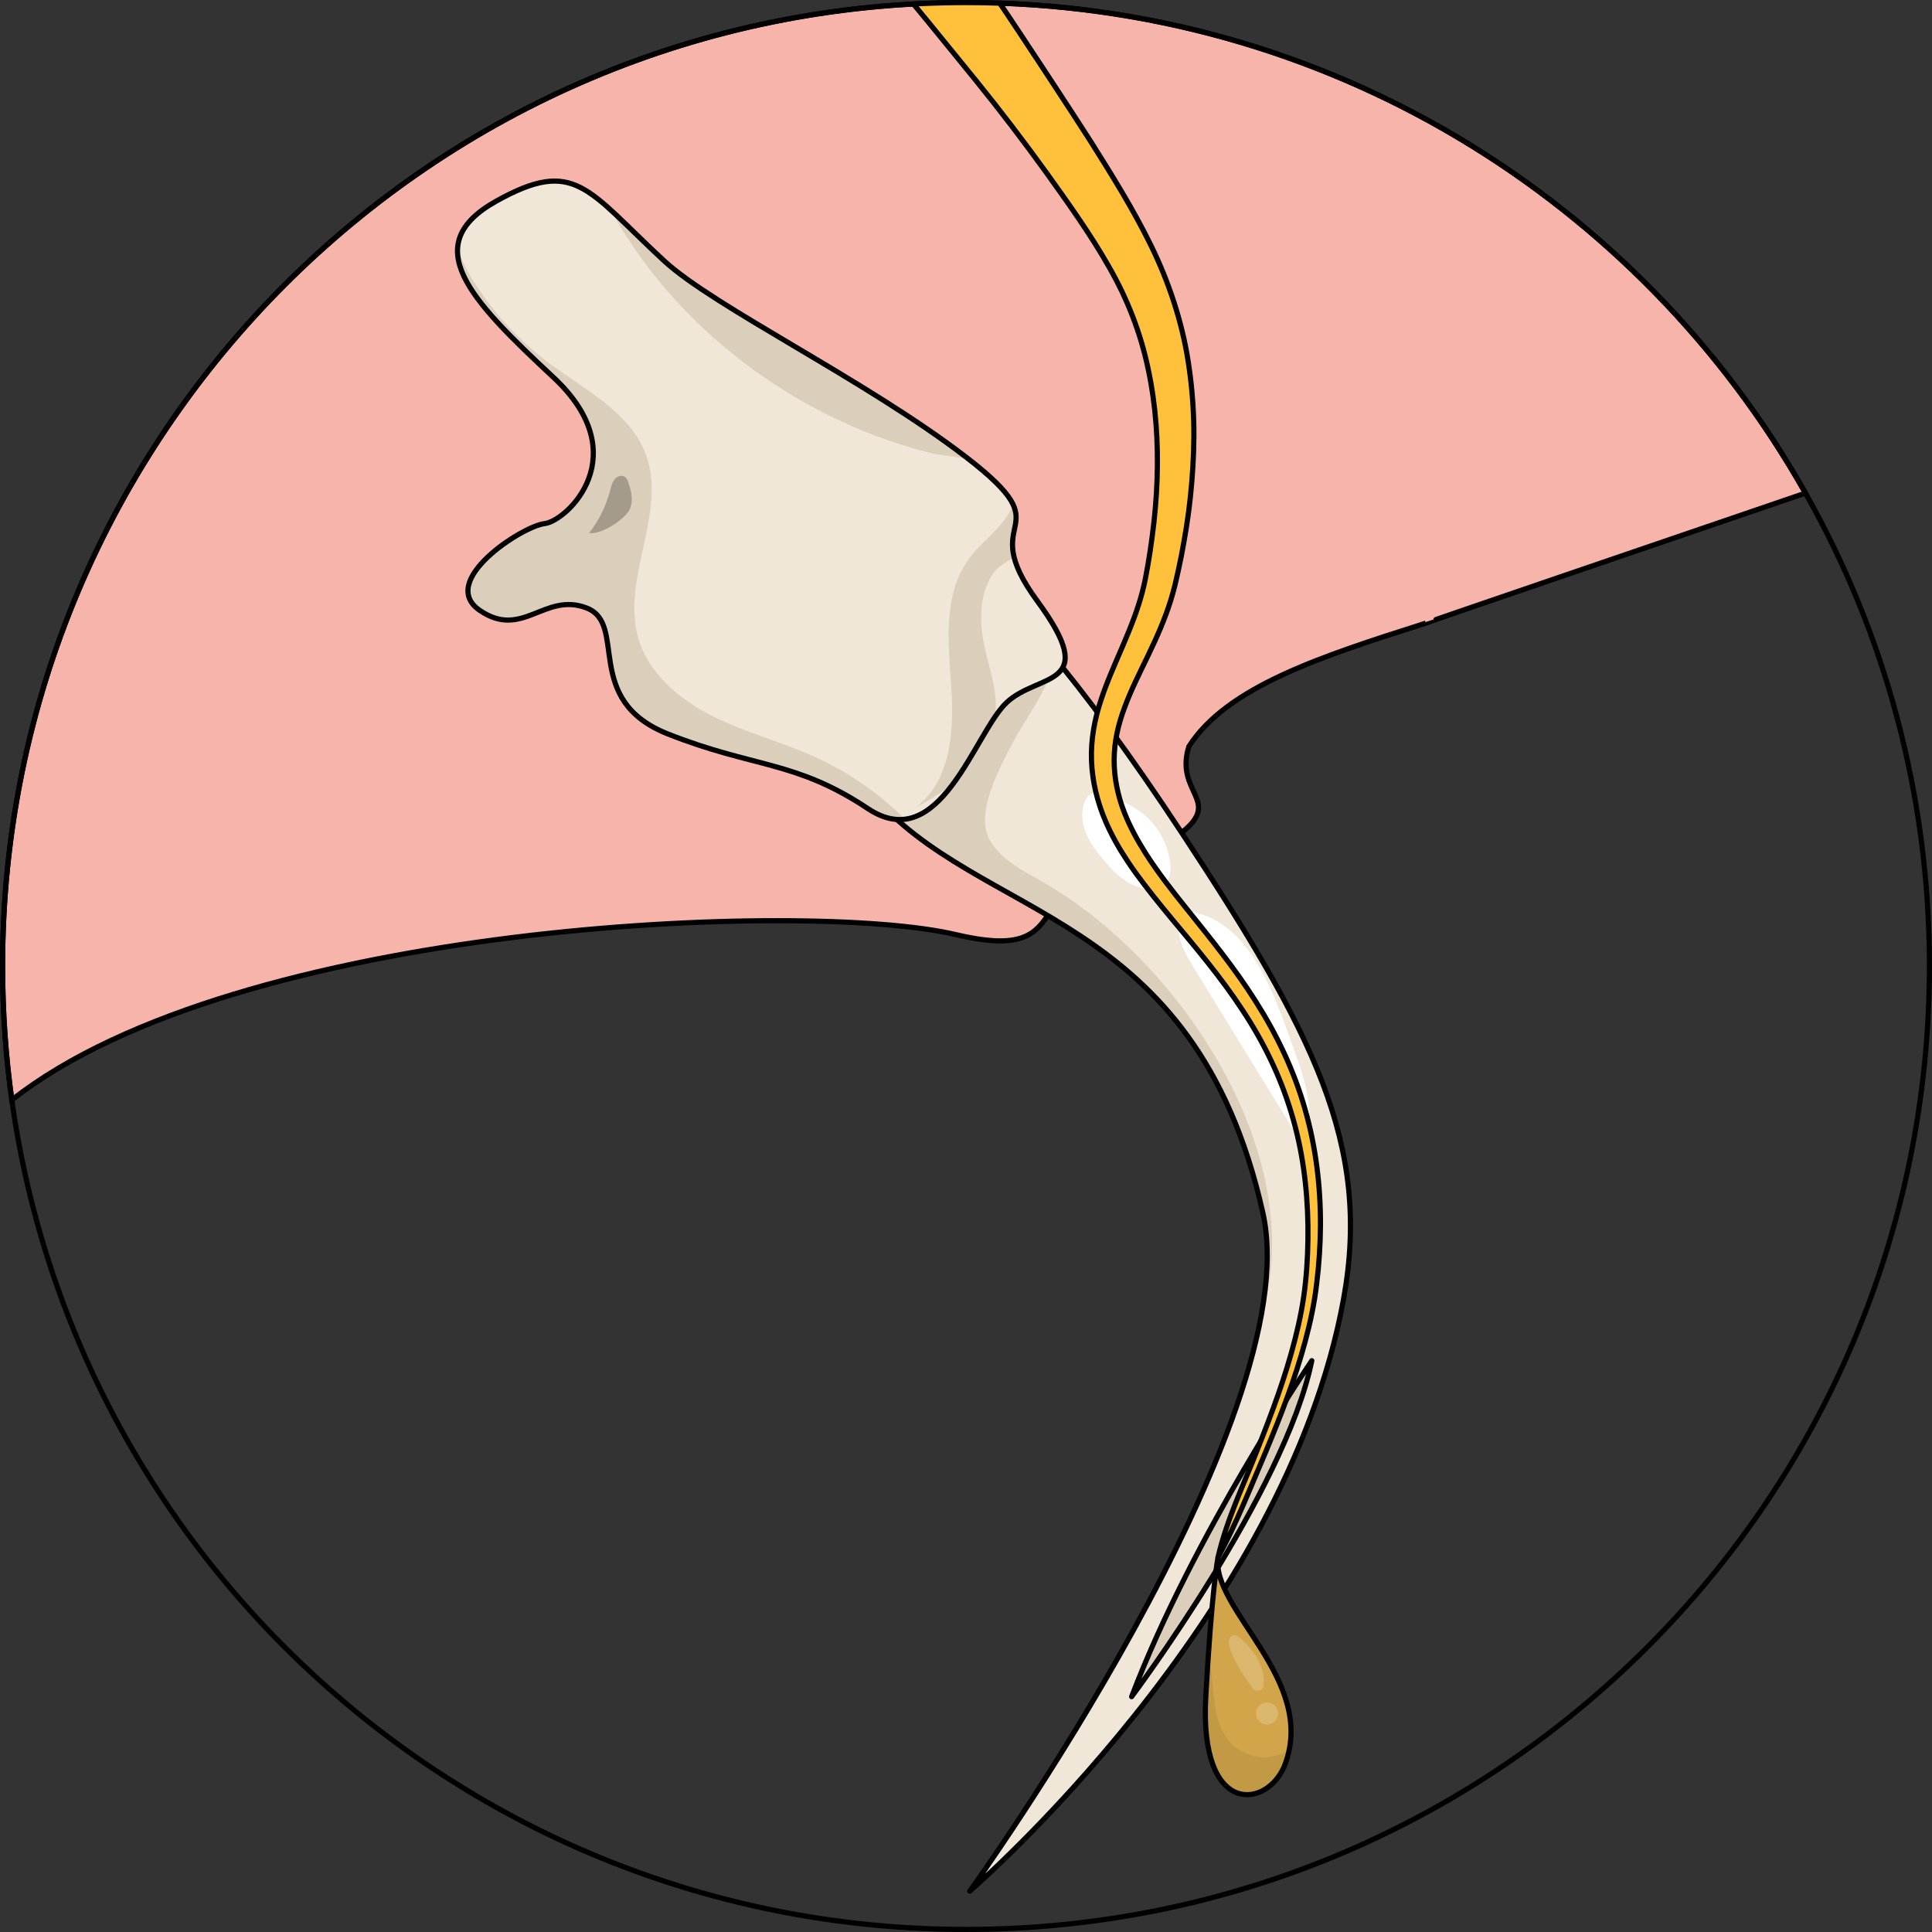 <?xml version="1.0" encoding="utf-8"?>
<!-- Generator: Adobe Illustrator 24.1.2, SVG Export Plug-In . SVG Version: 6.00 Build 0)  -->
<svg version="1.1" id="Camada_1" xmlns="http://www.w3.org/2000/svg" xmlns:xlink="http://www.w3.org/1999/xlink" x="0px" y="0px"
	 width="374.56px" height="374.56px" viewBox="0 0 374.56 374.56" enable-background="new 0 0 374.56 374.56" xml:space="preserve">
<rect x="0" y="0" width="374.56" height="374.56" fill="#333333" stroke="none"/>
<g>
	<g>
		<path fill="#F6B4AB" d="M4420.413-1816.719c-28.9,9.88-73.6,25.12-73.61,25.21c-20.23,6.44-38.51,12.31-45.93,23.91
			c-2.82,8.99,6.52,10.44-1.41,16.71c-2.47,1.56-4.8,2.87-6.97,4.01c-1.17,0.62-2.3,1.19-3.38,1.72
			c-7.33,3.63-12.6,5.68-15.62,10.32c-2.74,4.23-6.04,6.49-17.87,3.7c-28.71-6.75-139.24-2.4-182.95,32.08
			c-1.18-8.49-1.79-17.16-1.79-25.98c0-99.73,78.16-181.21,176.58-186.51c3.38-0.18,6.78-0.27,10.2-0.27c2.19,0,4.37,0.04,6.54,0.11
			C4331.283-1909.399,4389.383-1871.709,4420.413-1816.719z"/>
		<path fill="none" stroke="#000000" stroke-miterlimit="10" d="M4420.413-1816.719c-28.9,9.88-73.6,25.12-73.61,25.21
			c-20.23,6.44-38.51,12.31-45.93,23.91c-2.82,8.99,6.52,10.44-1.41,16.71c-2.47,1.56-4.8,2.87-6.97,4.01
			c-1.17,0.62-2.3,1.19-3.38,1.72c-7.33,3.63-12.6,5.68-15.62,10.32c-2.74,4.23-6.04,6.49-17.87,3.7
			c-28.71-6.75-139.24-2.4-182.95,32.08c-1.18-8.49-1.79-17.16-1.79-25.98c0-103.15,83.62-186.78,186.78-186.78
			C4327.493-1911.819,4388.383-1873.489,4420.413-1816.719z"/>
		<path fill="#F1E7D8" d="M4330.857-1660.484c-11.2,61.6-71.51,113.98-72.45,114.79c0.81-1.13,48.07-66.98,56.4-111.08
			c1.44-7.61,1.72-14.58,0.4-20.45c-12.92-57.5-52.47-56.3-74.12-79.31c-0.69-0.72-1.35-1.47-1.99-2.24
			c-17.85-21.44-18.4-85.98,29.12-33.71c3.57,3.91,7.4,8.48,11.51,13.77c5.97,7.68,12.54,16.89,19.74,27.83
			C4324.967-1712.174,4336.308-1690.414,4330.857-1660.484z"/>
		<path fill="#FFFFFF" d="M4284.614-1758.266c-0.964-0.315-2.094-0.568-2.933,0.003c-0.397,0.27-0.667,0.692-0.872,1.127
			c-0.891,1.888-0.728,4.144,0.019,6.093c0.747,1.949,2.026,3.645,3.356,5.254c2.286,2.765,5.125,5.543,8.703,5.801
			c1.206,0.087,2.507-0.168,3.368-1.018c1.142-1.127,1.205-2.95,0.922-4.529C4295.903-1752.649,4291.125-1756.139,4284.614-1758.266
			z"/>
		<path fill="#FFFFFF" d="M4301.63-1735.511c-0.398-0.081-0.818-0.138-1.205-0.015c-0.686,0.219-1.081,0.938-1.276,1.631
			c-0.873,3.091,0.877,6.252,2.559,8.988c6.379,10.379,12.759,20.758,19.138,31.137c0.006,0.01,0.013,0.02,0.019,0.03
			c0.883,1.431,3.052,0.89,3.235-0.782c0.519-4.728-1.158-9.659-2.828-14.232C4317.755-1718.387,4313.359-1733.128,4301.63-1735.511
			z"/>
		<path fill="#DBCFBC" d="M4314.808-1656.774c1.44-7.61,1.72-14.58,0.4-20.45c-12.92-57.5-52.47-56.3-74.12-79.31
			c-1.396-1.484,4.65-12.445,5.525-14.059c2.509-4.628,5.533-9.029,9.08-12.926c3.337-3.666,9.939-10.279,15.514-7.865
			c9.21,3.989-1.221,16.932-3.936,22.062c-2.86,5.404-8.056,14.644-4.975,19.924c2.201,3.772,6.369,5.84,10.161,8.006
			C4299.469-1725.968,4324.704-1687.684,4314.808-1656.774z"/>
		<path fill="none" stroke="#000000" stroke-linecap="round" stroke-linejoin="round" stroke-miterlimit="10" d="M4258.393-1545.681
			c0,0,61.174-52.708,72.468-114.807c5.442-29.925-5.895-51.689-31.389-90.397c-78.398-119.032-81.502-33.269-60.371-7.892
			s62.779,22.25,76.11,81.553C4324.243-1637.044,4258.393-1545.681,4258.393-1545.681z"/>
		<g>
			<path fill="#F1E7D8" d="M4265.518-1776.094c-0.74,0.7-1.49,1.66-2.26,2.79c-2.33,3.44-4.83,8.46-7.83,12.59
				c-2.71,3.74-5.83,6.75-9.6,7.22c-2.17,0.26-4.56-0.31-7.21-2.08c-14.03-9.34-22.09-7.84-38.78-14.46s-7.62-21.32-15.76-24.43
				c-8.13-3.1-12.41,6.15-20.69,0.48c-8.27-5.67,8.25-16.33,12.58-16.82c4.32-0.5,17.91-13.27,1.7-28.37
				c-11.2-10.43-19.49-18.69-18.5-25.6c0.42-3.1,2.71-5.92,7.44-8.56c10.86-6.06,15.15-4.65,22.11,1.65c0,0,0,0,0.01,0.01
				c2.82,2.56,6.08,5.93,10.4,9.92c9.68,8.95,39.17,23.13,58.6,38.1c0.12,0.09,0.24,0.19,0.36,0.28c5.34,4.15,7.74,6.81,8.7,8.87
				c1.72,3.63-1,5.42,0.21,10.28c0.53,2.1,1.8,4.77,4.49,8.43C4283.967-1778.814,4271.757-1781.994,4265.518-1776.094z"/>
			<path fill="#DBCFBC" d="M4245.828-1753.494c-2.17,0.26-4.56-0.31-7.21-2.08c-14.03-9.34-22.09-7.84-38.78-14.46
				s-7.62-21.32-15.76-24.43c-8.13-3.1-12.41,6.15-20.69,0.48c-8.27-5.67,8.25-16.33,12.58-16.82c4.32-0.5,17.91-13.27,1.7-28.37
				c-11.2-10.43-19.49-18.69-18.5-25.6c0.44,2.45,1.67,4.82,3.02,6.96c3.88,6.19,8.93,11.64,14.79,16
				c6.99,5.2,15.67,9.5,18.65,17.69c4.08,11.22-4.75,23.82-1.56,35.32c1.93,6.97,7.98,12.08,14.44,15.31
				c6.46,3.24,13.55,5.04,20.12,8.04c6.2,2.85,11.91,6.76,16.79,11.54C4245.558-1753.774,4245.698-1753.634,4245.828-1753.494z"/>
			<path fill="#DBCFBC" d="M4266.998-1804.224c-2.53,1.34-4.28,2.4-5.5,5.94c-1.14,3.32-1.09,6.96-0.43,10.41
				c0.8,4.27,2.5,8.43,2.36,12.78c-0.02,0.61-0.08,1.2-0.17,1.79c-0.74,4.96-3.83,9.22-7.83,12.59c-2.29,1.93-4.86,3.57-7.479,4.88
				c6.82-5.1,7.46-14.97,6.85-23.46c-0.6-8.5-1.6-17.88,3.45-24.73c1.8-2.45,4.25-4.34,6.21-6.67c0.95-1.13,1.79-2.43,2.33-3.81
				C4268.507-1810.874,4265.788-1809.084,4266.998-1804.224z"/>
			<path fill="#DBCFBC" d="M4258.087-1823.374c-3.29-0.45-6.24-0.86-6.88-1.02c-5.95-1.45-11.77-3.49-17.34-6.05
				c-18.71-8.57-35.19-23.12-45.14-41.23c2.82,2.56,6.08,5.93,10.4,9.92c9.68,8.95,39.17,23.13,58.6,38.1
				C4257.848-1823.564,4257.967-1823.464,4258.087-1823.374z"/>
			<path fill="none" stroke="#000000" stroke-miterlimit="10" d="M4199.13-1861.756c-14.985-13.86-17.248-20.089-32.519-11.58
				c-15.271,8.509-5.15,19.059,11.056,34.161s2.617,27.873-1.705,28.369s-20.847,11.154-12.57,16.823
				c8.277,5.67,12.55-3.583,20.688-0.477c8.138,3.106-0.934,17.801,15.756,24.424c16.69,6.623,24.751,5.117,38.778,14.467
				s20.67-14.633,26.904-20.529s18.453-2.719,5.968-19.694c-12.484-16.974,5.676-12.899-13.759-27.864
				S4208.807-1852.806,4199.13-1861.756z"/>
		</g>
		<path fill="#DBCFBC" d="M4324.704-1648.522c0,0-23.072,33.913-34.926,65.141
			C4289.778-1583.381,4319.518-1623.131,4324.704-1648.522z"/>
		<path fill="none" stroke="#000000" stroke-linecap="round" stroke-linejoin="round" stroke-miterlimit="10" d="M4324.704-1648.522
			c0,0-23.072,33.913-34.926,65.141C4289.778-1583.381,4319.518-1623.131,4324.704-1648.522z"/>
		<path fill="#D2A54A" d="M4320.317-1573.044c-0.18,0.92-0.45,1.84-0.8,2.78c-3.19,8.52-16.68,10.54-15.36-13.12
			c0.17-3.05,0.34-5.78,0.5-8.22c0.92-13.39,1.73-18.08,1.85-18.69C4305.377-1600.774,4323.408-1588.204,4320.317-1573.044z"/>
		<path opacity="0.3" fill="#9E7C38" d="M4320.317-1573.044c-0.18,0.92-0.45,1.84-0.8,2.78c-3.19,8.52-16.68,10.54-15.36-13.12
			c0.17-3.05,0.34-5.78,0.5-8.22c0.34,1.93,0.61,3.88,0.82,5.84c0.39,3.75,0.64,7.78,2.98,10.74c1.71,2.15,4.45,3.45,7.2,3.4
			C4317.297-1571.664,4318.927-1572.174,4320.317-1573.044z"/>
		<path fill="none" stroke="#000000" stroke-linecap="round" stroke-linejoin="round" stroke-miterlimit="10" d="M4306.516-1610.366
			c-1.298,10.099,19.163,23.663,13.002,40.105c-3.191,8.516-16.681,10.54-15.365-13.12
			C4305.327-1604.475,4306.516-1610.366,4306.516-1610.366z"/>
		<path fill="#FFC03B" d="M4326.383-1674.779c-0.03,3.8-0.27,7.59-0.74,11.37c-0.439,3.79-1.24,7.52-2.229,11.18
			c-1.97,7.33-4.73,14.37-7.62,21.32c-2.97,6.92-5.66,13.89-9.28,20.54c1.7-7.41,5.04-14.19,7.74-21.17
			c2.76-6.96,5.39-13.99,7.21-21.2c0.92-3.6,1.64-7.25,2.01-10.92c0.39-3.68,0.53-7.41,0.48-11.11c-0.11-7.41-1.08-14.8-3.24-21.85
			c-2.12-7.06-5.39-13.74-9.47-19.9c-4.05-6.19-8.86-11.88-13.68-17.66c-2.4-2.9-4.79-5.84-7.05-8.96c-0.48-0.66-0.94-1.34-1.4-2.02
			c-1.69-2.52-3.23-5.2-4.45-8.07c-1.55-3.65-2.53-7.62-2.67-11.68c-0.15-4.06,0.63-8.13,1.89-11.85c1.24-3.75,2.85-7.23,4.3-10.65
			c1.46-3.42,2.79-6.78,3.68-10.21c0.22-0.85,0.42-1.71,0.59-2.57c0.17-0.86,0.32-1.8,0.49-2.7c0.31-1.81,0.59-3.63,0.82-5.45
			c0.49-3.63,0.81-7.28,0.94-10.92c0.27-7.28-0.23-14.54-1.72-21.51c-1.46-7.01-4.02-13.56-7.58-19.78
			c-3.53-6.23-7.84-12.27-12.17-18.31c-4.35-6.02-8.84-11.91-13.5-17.67c-1.06-1.3-7.23-8.86-12.27-15.02
			c3.38-0.18,6.78-0.27,10.2-0.27c2.19,0,4.37,0.04,6.54,0.11c4.83,7.32,11.06,16.79,17.729,26.96c4.16,6.34,8.09,12.88,11.56,19.96
			c3.46,7.05,6.05,14.8,7.25,22.58c0.61,3.9,0.96,7.81,1.07,11.72c0.1,3.9-0.06,7.79-0.38,11.64c-0.31,3.86-0.82,7.68-1.5,11.46
			c-0.32,1.9-0.7,3.78-1.11,5.65c-0.22,0.94-0.4,1.85-0.64,2.82c-0.24,0.97-0.51,1.94-0.8,2.89c-1.17,3.8-2.78,7.37-4.42,10.79
			c-1.65,3.42-3.32,6.71-4.55,10.06c-1.26,3.34-2.03,6.74-2.03,10.2c-0.01,3.45,0.7,6.93,2,10.23c1.08,2.73,2.49,5.33,4.11,7.87
			c2.3,3.62,5.01,7.09,7.76,10.51c4.68,5.84,9.5,11.73,13.57,18.19c4.09,6.43,7.43,13.42,9.53,20.78
			C4325.483-1690.049,4326.413-1682.389,4326.383-1674.779z"/>
		<path fill="none" stroke="#000000" stroke-linecap="round" stroke-linejoin="round" stroke-miterlimit="10" d="M4247.463-1911.549
			c1.77,2.08,10.53,12.9,12.27,15.02c4.66,5.76,9.15,11.65,13.5,17.67c4.33,6.04,8.64,12.08,12.17,18.31
			c3.56,6.22,6.12,12.77,7.58,19.78c1.49,6.97,1.99,14.23,1.72,21.51c-0.13,3.64-0.45,7.29-0.94,10.92
			c-0.23,1.82-0.51,3.64-0.82,5.45c-0.17,0.9-0.32,1.84-0.49,2.7c-0.17,0.86-0.37,1.72-0.59,2.57c-0.89,3.43-2.22,6.79-3.68,10.21
			c-1.45,3.42-3.06,6.9-4.3,10.65c-1.26,3.72-2.04,7.79-1.89,11.85c0.14,4.06,1.12,8.03,2.67,11.68c1.22,2.87,2.76,5.55,4.45,8.07
			c0.46,0.68,0.92,1.36,1.4,2.02c2.26,3.12,4.65,6.06,7.05,8.96c4.82,5.78,9.63,11.47,13.68,17.66c4.08,6.16,7.35,12.84,9.47,19.9
			c2.16,7.05,3.13,14.44,3.24,21.85c0.05,3.7-0.09,7.43-0.48,11.11c-0.37,3.67-1.09,7.32-2.01,10.92
			c-1.82,7.21-4.45,14.24-7.21,21.2c-2.7,6.98-6.04,13.76-7.74,21.17c3.62-6.65,6.31-13.62,9.28-20.54
			c2.89-6.95,5.65-13.99,7.62-21.32c0.99-3.66,1.79-7.39,2.23-11.18c0.47-3.78,0.71-7.57,0.74-11.37c0.03-7.61-0.9-15.27-3.03-22.62
			c-2.1-7.36-5.44-14.35-9.53-20.78c-4.07-6.46-8.89-12.35-13.57-18.19c-2.75-3.42-5.46-6.89-7.76-10.51
			c-1.62-2.54-3.03-5.14-4.11-7.87c-1.3-3.3-2.01-6.78-2-10.23c0-3.46,0.77-6.86,2.03-10.2c1.23-3.35,2.9-6.64,4.55-10.06
			c1.64-3.42,3.25-6.99,4.42-10.79c0.29-0.95,0.56-1.92,0.8-2.89c0.24-0.97,0.42-1.88,0.64-2.82c0.41-1.87,0.79-3.75,1.11-5.65
			c0.68-3.78,1.19-7.6,1.5-11.46c0.32-3.85,0.48-7.74,0.38-11.64c-0.11-3.91-0.46-7.82-1.07-11.72c-1.2-7.78-3.79-15.53-7.25-22.58
			c-3.47-7.08-7.53-13.54-11.56-19.96c-2.74-4.33-14.82-22.73-17.73-26.96"/>
		<path fill="#A49B8D" d="M4188.733-1817.448c0.186-0.713,0.369-1.46,0.854-2.015s1.38-0.83,1.971-0.391
			c0.344,0.255,0.508,0.682,0.646,1.087c0.581,1.694,1.015,3.612,0.24,5.225c-0.986,2.053-5.69,4.969-7.853,4.565
			C4186.585-1811.545,4187.903-1814.293,4188.733-1817.448z"/>
		<path fill="#DBB76E" d="M4310.091-1595.272c-3.711-0.279,0.53,6.754,3.123,10.234c0.669,0.899,2.095,0.492,2.189-0.625
			C4315.707-1589.279,4313.031-1593.198,4310.091-1595.272z"/>
		<circle fill="#DBB76E" cx="4316.026" cy="-1580.128" r="2.133"/>
	</g>
	<path fill="none" stroke="#000000" stroke-miterlimit="10" d="M4444.443-1725.039c0,103.16-83.63,186.78-186.78,186.78
		c-94.34,0-172.33-69.93-184.99-160.79v-0.01c-1.18-8.49-1.79-17.16-1.79-25.98c0-103.15,83.62-186.78,186.78-186.78
		c69.83,0,130.72,38.33,162.75,95.1C4435.713-1789.639,4444.443-1758.359,4444.443-1725.039z"/>
</g>
<g>
	<g>
		<path fill="#F6B4AB" d="M350.03,95.6c-28.9,9.88-73.6,25.12-73.61,25.21c-20.23,6.44-38.51,12.31-45.93,23.91
			c-2.82,8.99,6.52,10.44-1.41,16.71c-2.47,1.56-4.8,2.87-6.97,4.01c-1.17,0.62-2.3,1.19-3.38,1.72
			c-7.33,3.63-12.6,5.68-15.62,10.32c-2.74,4.23-6.04,6.49-17.87,3.7c-28.71-6.75-139.24-2.4-182.95,32.08
			c-1.18-8.49-1.79-17.16-1.79-25.98C0.5,87.55,78.66,6.07,177.08,0.77c3.38-0.18,6.78-0.27,10.2-0.27c2.19,0,4.37,0.04,6.54,0.11
			C260.9,2.92,319,40.61,350.03,95.6z"/>
		<path fill="none" stroke="#000000" stroke-miterlimit="10" d="M350.03,95.6c-28.9,9.88-73.6,25.12-73.61,25.21
			c-20.23,6.44-38.51,12.31-45.93,23.91c-2.82,8.99,6.52,10.44-1.41,16.71c-2.47,1.56-4.8,2.87-6.97,4.01
			c-1.17,0.62-2.3,1.19-3.38,1.72c-7.33,3.63-12.6,5.68-15.62,10.32c-2.74,4.23-6.04,6.49-17.87,3.7
			c-28.71-6.75-139.24-2.4-182.95,32.08c-1.18-8.49-1.79-17.16-1.79-25.98C0.5,84.13,84.12,0.5,187.28,0.5
			C257.11,0.5,318,38.83,350.03,95.6z"/>
		<path fill="#F1E7D8" d="M260.475,251.835c-11.2,61.6-71.51,113.98-72.45,114.79c0.81-1.13,48.07-66.98,56.4-111.08
			c1.44-7.61,1.72-14.58,0.4-20.45c-12.92-57.5-52.47-56.3-74.12-79.31c-0.69-0.72-1.35-1.47-1.99-2.24
			c-17.85-21.44-18.4-85.98,29.12-33.71c3.57,3.91,7.4,8.48,11.51,13.77c5.97,7.68,12.54,16.89,19.74,27.83
			C254.585,200.145,265.925,221.905,260.475,251.835z"/>
		<path fill="#FFFFFF" d="M214.231,154.053c-0.964-0.315-2.094-0.567-2.933,0.003c-0.398,0.27-0.667,0.692-0.872,1.127
			c-0.891,1.888-0.728,4.144,0.019,6.093c0.747,1.949,2.026,3.644,3.356,5.254c2.285,2.765,5.125,5.543,8.702,5.801
			c1.206,0.087,2.507-0.168,3.368-1.018c1.142-1.127,1.206-2.95,0.923-4.529C225.52,159.67,220.742,156.18,214.231,154.053z"/>
		<path fill="#FFFFFF" d="M231.247,176.808c-0.398-0.081-0.818-0.138-1.205-0.015c-0.686,0.219-1.081,0.938-1.276,1.631
			c-0.872,3.09,0.877,6.252,2.558,8.987c6.38,10.379,12.759,20.758,19.139,31.137c0.006,0.01,0.012,0.02,0.019,0.03
			c0.883,1.431,3.052,0.889,3.236-0.782c0.519-4.728-1.158-9.659-2.828-14.232C247.372,193.932,242.977,179.191,231.247,176.808z"/>
		<path fill="#DBCFBC" d="M244.425,255.545c1.44-7.61,1.72-14.58,0.4-20.45c-12.92-57.5-52.47-56.3-74.12-79.31
			c-1.396-1.484,4.65-12.445,5.525-14.059c2.509-4.628,5.533-9.029,9.079-12.926c3.337-3.666,9.939-10.279,15.514-7.865
			c9.21,3.989-1.221,16.932-3.936,22.062c-2.86,5.404-8.056,14.644-4.975,19.924c2.201,3.772,6.369,5.84,10.161,8.006
			C229.086,186.351,254.321,224.635,244.425,255.545z"/>
		<path fill="none" stroke="#000000" stroke-linecap="round" stroke-linejoin="round" stroke-miterlimit="10" d="M188.01,366.638
			c0,0,61.174-52.708,72.468-114.807c5.442-29.925-5.894-51.689-31.389-90.397c-78.399-119.032-81.502-33.269-60.371-7.892
			s62.78,22.25,76.11,81.553C253.86,275.275,188.01,366.638,188.01,366.638z"/>
		<g>
			<path fill="#F1E7D8" d="M195.135,136.225c-0.74,0.7-1.49,1.66-2.26,2.79c-2.33,3.44-4.83,8.46-7.83,12.59
				c-2.71,3.74-5.83,6.75-9.6,7.22c-2.17,0.26-4.56-0.31-7.21-2.08c-14.03-9.34-22.09-7.84-38.78-14.46s-7.62-21.32-15.76-24.43
				c-8.13-3.1-12.41,6.15-20.69,0.48c-8.27-5.67,8.25-16.33,12.58-16.82c4.32-0.5,17.91-13.27,1.7-28.37
				c-11.2-10.43-19.49-18.69-18.5-25.6c0.42-3.1,2.71-5.92,7.44-8.56c10.86-6.06,15.15-4.65,22.11,1.65c0,0,0,0,0.01,0.01
				c2.82,2.56,6.08,5.93,10.4,9.92c9.68,8.95,39.17,23.13,58.6,38.1c0.12,0.09,0.24,0.19,0.36,0.28c5.34,4.15,7.74,6.81,8.7,8.87
				c1.72,3.63-1,5.42,0.21,10.28c0.53,2.1,1.8,4.77,4.49,8.43C213.585,133.505,201.375,130.325,195.135,136.225z"/>
			<path fill="#DBCFBC" d="M175.445,158.825c-2.17,0.26-4.56-0.31-7.21-2.08c-14.03-9.34-22.09-7.84-38.78-14.46
				s-7.62-21.32-15.76-24.43c-8.13-3.1-12.41,6.15-20.69,0.48c-8.27-5.67,8.25-16.33,12.58-16.82c4.32-0.5,17.91-13.27,1.7-28.37
				c-11.2-10.43-19.49-18.69-18.5-25.6c0.44,2.45,1.67,4.82,3.02,6.96c3.88,6.19,8.93,11.64,14.79,16
				c6.99,5.2,15.67,9.5,18.65,17.69c4.08,11.22-4.75,23.82-1.56,35.32c1.93,6.97,7.98,12.08,14.44,15.31
				c6.46,3.24,13.55,5.04,20.12,8.04c6.2,2.85,11.91,6.76,16.79,11.54C175.175,158.545,175.315,158.685,175.445,158.825z"/>
			<path fill="#DBCFBC" d="M196.615,108.095c-2.53,1.34-4.28,2.4-5.5,5.94c-1.14,3.32-1.09,6.96-0.43,10.41
				c0.8,4.27,2.5,8.43,2.36,12.78c-0.02,0.61-0.08,1.2-0.17,1.79c-0.74,4.96-3.83,9.22-7.83,12.59c-2.29,1.93-4.86,3.57-7.479,4.88
				c6.82-5.1,7.46-14.97,6.85-23.46c-0.6-8.5-1.6-17.88,3.45-24.73c1.8-2.45,4.25-4.34,6.21-6.67c0.95-1.13,1.79-2.43,2.33-3.81
				C198.125,101.445,195.405,103.235,196.615,108.095z"/>
			<path fill="#DBCFBC" d="M187.705,88.945c-3.29-0.45-6.24-0.86-6.88-1.02c-5.95-1.45-11.77-3.49-17.34-6.05
				c-18.71-8.57-35.19-23.12-45.14-41.23c2.82,2.56,6.08,5.93,10.4,9.92c9.68,8.95,39.17,23.13,58.6,38.1
				C187.465,88.755,187.585,88.855,187.705,88.945z"/>
			<path fill="none" stroke="#000000" stroke-miterlimit="10" d="M128.747,50.562c-14.985-13.86-17.248-20.089-32.518-11.58
				s-5.15,19.059,11.056,34.161s2.617,27.873-1.705,28.369c-4.322,0.496-20.847,11.154-12.57,16.823s12.55-3.583,20.688-0.477
				c8.138,3.106-0.934,17.801,15.756,24.424c16.69,6.623,24.751,5.117,38.778,14.467c14.027,9.35,20.67-14.633,26.904-20.529
				s18.453-2.719,5.969-19.694c-12.484-16.974,5.676-12.899-13.76-27.864S138.424,59.513,128.747,50.562z"/>
		</g>
		<path fill="#DBCFBC" d="M254.321,263.797c0,0-23.073,33.913-34.927,65.141C219.395,328.937,249.135,289.188,254.321,263.797z"/>
		<path fill="none" stroke="#000000" stroke-linecap="round" stroke-linejoin="round" stroke-miterlimit="10" d="M254.321,263.797
			c0,0-23.073,33.913-34.927,65.141C219.395,328.937,249.135,289.188,254.321,263.797z"/>
		<path fill="#D2A54A" d="M249.935,339.275c-0.18,0.92-0.45,1.84-0.8,2.78c-3.19,8.52-16.68,10.54-15.36-13.12
			c0.17-3.05,0.34-5.78,0.5-8.22c0.92-13.39,1.73-18.08,1.85-18.69C234.995,311.545,253.025,324.115,249.935,339.275z"/>
		<path opacity="0.3" fill="#9E7C38" d="M249.935,339.275c-0.18,0.92-0.45,1.84-0.8,2.78c-3.19,8.52-16.68,10.54-15.36-13.12
			c0.17-3.05,0.34-5.78,0.5-8.22c0.34,1.93,0.61,3.88,0.82,5.84c0.39,3.75,0.64,7.78,2.98,10.74c1.71,2.15,4.45,3.45,7.2,3.4
			C246.915,340.655,248.544,340.145,249.935,339.275z"/>
		<path fill="none" stroke="#000000" stroke-linecap="round" stroke-linejoin="round" stroke-miterlimit="10" d="M236.133,301.953
			c-1.299,10.099,19.162,23.663,13.002,40.105c-3.191,8.516-16.681,10.54-15.365-13.12
			C234.944,307.843,236.133,301.953,236.133,301.953z"/>
		<path fill="#FFC03B" d="M256,237.54c-0.03,3.8-0.27,7.59-0.74,11.37c-0.439,3.79-1.24,7.52-2.229,11.18
			c-1.97,7.33-4.73,14.37-7.62,21.32c-2.97,6.92-5.66,13.89-9.28,20.54c1.7-7.41,5.04-14.19,7.74-21.17
			c2.76-6.96,5.39-13.99,7.21-21.2c0.92-3.6,1.64-7.25,2.01-10.92c0.39-3.68,0.53-7.41,0.48-11.11c-0.11-7.41-1.08-14.8-3.24-21.85
			c-2.12-7.06-5.39-13.74-9.47-19.9c-4.05-6.19-8.86-11.88-13.68-17.66c-2.4-2.9-4.79-5.84-7.05-8.96c-0.48-0.66-0.94-1.34-1.4-2.02
			c-1.69-2.52-3.23-5.2-4.45-8.07c-1.55-3.65-2.53-7.62-2.67-11.68c-0.15-4.06,0.63-8.13,1.89-11.85c1.24-3.75,2.85-7.23,4.3-10.65
			c1.46-3.42,2.79-6.78,3.68-10.21c0.22-0.85,0.42-1.71,0.59-2.57c0.17-0.86,0.32-1.8,0.49-2.7c0.31-1.81,0.59-3.63,0.82-5.45
			c0.49-3.63,0.81-7.28,0.94-10.92c0.27-7.28-0.23-14.54-1.72-21.51c-1.46-7.01-4.02-13.56-7.58-19.78
			c-3.53-6.23-7.84-12.27-12.17-18.31c-4.35-6.02-8.84-11.91-13.5-17.67c-1.06-1.3-7.23-8.86-12.27-15.02
			c3.38-0.18,6.78-0.27,10.2-0.27c2.19,0,4.37,0.04,6.54,0.11c4.83,7.32,11.06,16.79,17.729,26.96c4.16,6.34,8.09,12.88,11.56,19.96
			c3.46,7.05,6.05,14.8,7.25,22.58c0.61,3.9,0.96,7.81,1.07,11.72c0.1,3.9-0.06,7.79-0.38,11.64c-0.31,3.86-0.82,7.68-1.5,11.46
			c-0.32,1.9-0.7,3.78-1.11,5.65c-0.22,0.94-0.4,1.85-0.64,2.82c-0.24,0.97-0.51,1.94-0.8,2.89c-1.17,3.8-2.78,7.37-4.42,10.79
			c-1.65,3.42-3.32,6.71-4.55,10.06c-1.26,3.34-2.03,6.74-2.03,10.2c-0.01,3.45,0.7,6.93,2,10.23c1.08,2.73,2.49,5.33,4.11,7.87
			c2.3,3.62,5.01,7.09,7.76,10.51c4.68,5.84,9.5,11.73,13.57,18.19c4.09,6.43,7.43,13.42,9.53,20.78
			C255.1,222.27,256.03,229.93,256,237.54z"/>
		<path fill="none" stroke="#000000" stroke-linecap="round" stroke-linejoin="round" stroke-miterlimit="10" d="M177.08,0.77
			c1.77,2.08,10.53,12.9,12.27,15.02c4.66,5.76,9.15,11.65,13.5,17.67c4.33,6.04,8.64,12.08,12.17,18.31
			c3.56,6.22,6.12,12.77,7.58,19.78c1.49,6.97,1.99,14.23,1.72,21.51c-0.13,3.64-0.45,7.29-0.94,10.92
			c-0.23,1.82-0.51,3.64-0.82,5.45c-0.17,0.9-0.32,1.84-0.49,2.7s-0.37,1.72-0.59,2.57c-0.89,3.43-2.22,6.79-3.68,10.21
			c-1.45,3.42-3.06,6.9-4.3,10.65c-1.26,3.72-2.04,7.79-1.89,11.85c0.14,4.06,1.12,8.03,2.67,11.68c1.22,2.87,2.76,5.55,4.45,8.07
			c0.46,0.68,0.92,1.36,1.4,2.02c2.26,3.12,4.65,6.06,7.05,8.96c4.82,5.78,9.63,11.47,13.68,17.66c4.08,6.16,7.35,12.84,9.47,19.9
			c2.16,7.05,3.13,14.44,3.24,21.85c0.05,3.7-0.09,7.43-0.48,11.11c-0.37,3.67-1.09,7.32-2.01,10.92
			c-1.82,7.21-4.45,14.24-7.21,21.2c-2.7,6.98-6.04,13.76-7.74,21.17c3.62-6.65,6.31-13.62,9.28-20.54
			c2.89-6.95,5.65-13.99,7.62-21.32c0.99-3.66,1.79-7.39,2.23-11.18c0.47-3.78,0.71-7.57,0.74-11.37c0.03-7.61-0.9-15.27-3.03-22.62
			c-2.1-7.36-5.44-14.35-9.53-20.78c-4.07-6.46-8.89-12.35-13.57-18.19c-2.75-3.42-5.46-6.89-7.76-10.51
			c-1.62-2.54-3.03-5.14-4.11-7.87c-1.3-3.3-2.01-6.78-2-10.23c0-3.46,0.77-6.86,2.03-10.2c1.23-3.35,2.9-6.64,4.55-10.06
			c1.64-3.42,3.25-6.99,4.42-10.79c0.29-0.95,0.56-1.92,0.8-2.89c0.24-0.97,0.42-1.88,0.64-2.82c0.41-1.87,0.79-3.75,1.11-5.65
			c0.68-3.78,1.19-7.6,1.5-11.46c0.32-3.85,0.48-7.74,0.38-11.64c-0.11-3.91-0.46-7.82-1.07-11.72c-1.2-7.78-3.79-15.53-7.25-22.58
			c-3.47-7.08-7.53-13.54-11.56-19.96c-2.74-4.33-14.82-22.73-17.73-26.96"/>
		<path fill="#A49B8D" d="M118.35,94.871c0.186-0.713,0.369-1.46,0.854-2.015c0.485-0.554,1.379-0.83,1.971-0.391
			c0.344,0.255,0.508,0.682,0.647,1.087c0.58,1.693,1.015,3.611,0.24,5.225c-0.986,2.053-5.69,4.969-7.853,4.565
			C116.202,100.774,117.52,98.026,118.35,94.871z"/>
		<path fill="#DBB76E" d="M239.708,317.047c-3.711-0.279,0.53,6.754,3.123,10.234c0.67,0.899,2.095,0.492,2.189-0.625
			C245.324,323.04,242.648,319.121,239.708,317.047z"/>
		<circle fill="#DBB76E" cx="245.643" cy="332.191" r="2.133"/>
	</g>
	<path fill="none" stroke="#000000" stroke-miterlimit="10" d="M374.06,187.28c0,103.16-83.63,186.78-186.78,186.78
		c-94.34,0-172.33-69.93-184.99-160.79v-0.01c-1.18-8.49-1.79-17.16-1.79-25.98C0.5,84.13,84.12,0.5,187.28,0.5
		c69.83,0,130.72,38.33,162.75,95.1C365.33,122.68,374.06,153.96,374.06,187.28z"/>
</g>
</svg>
